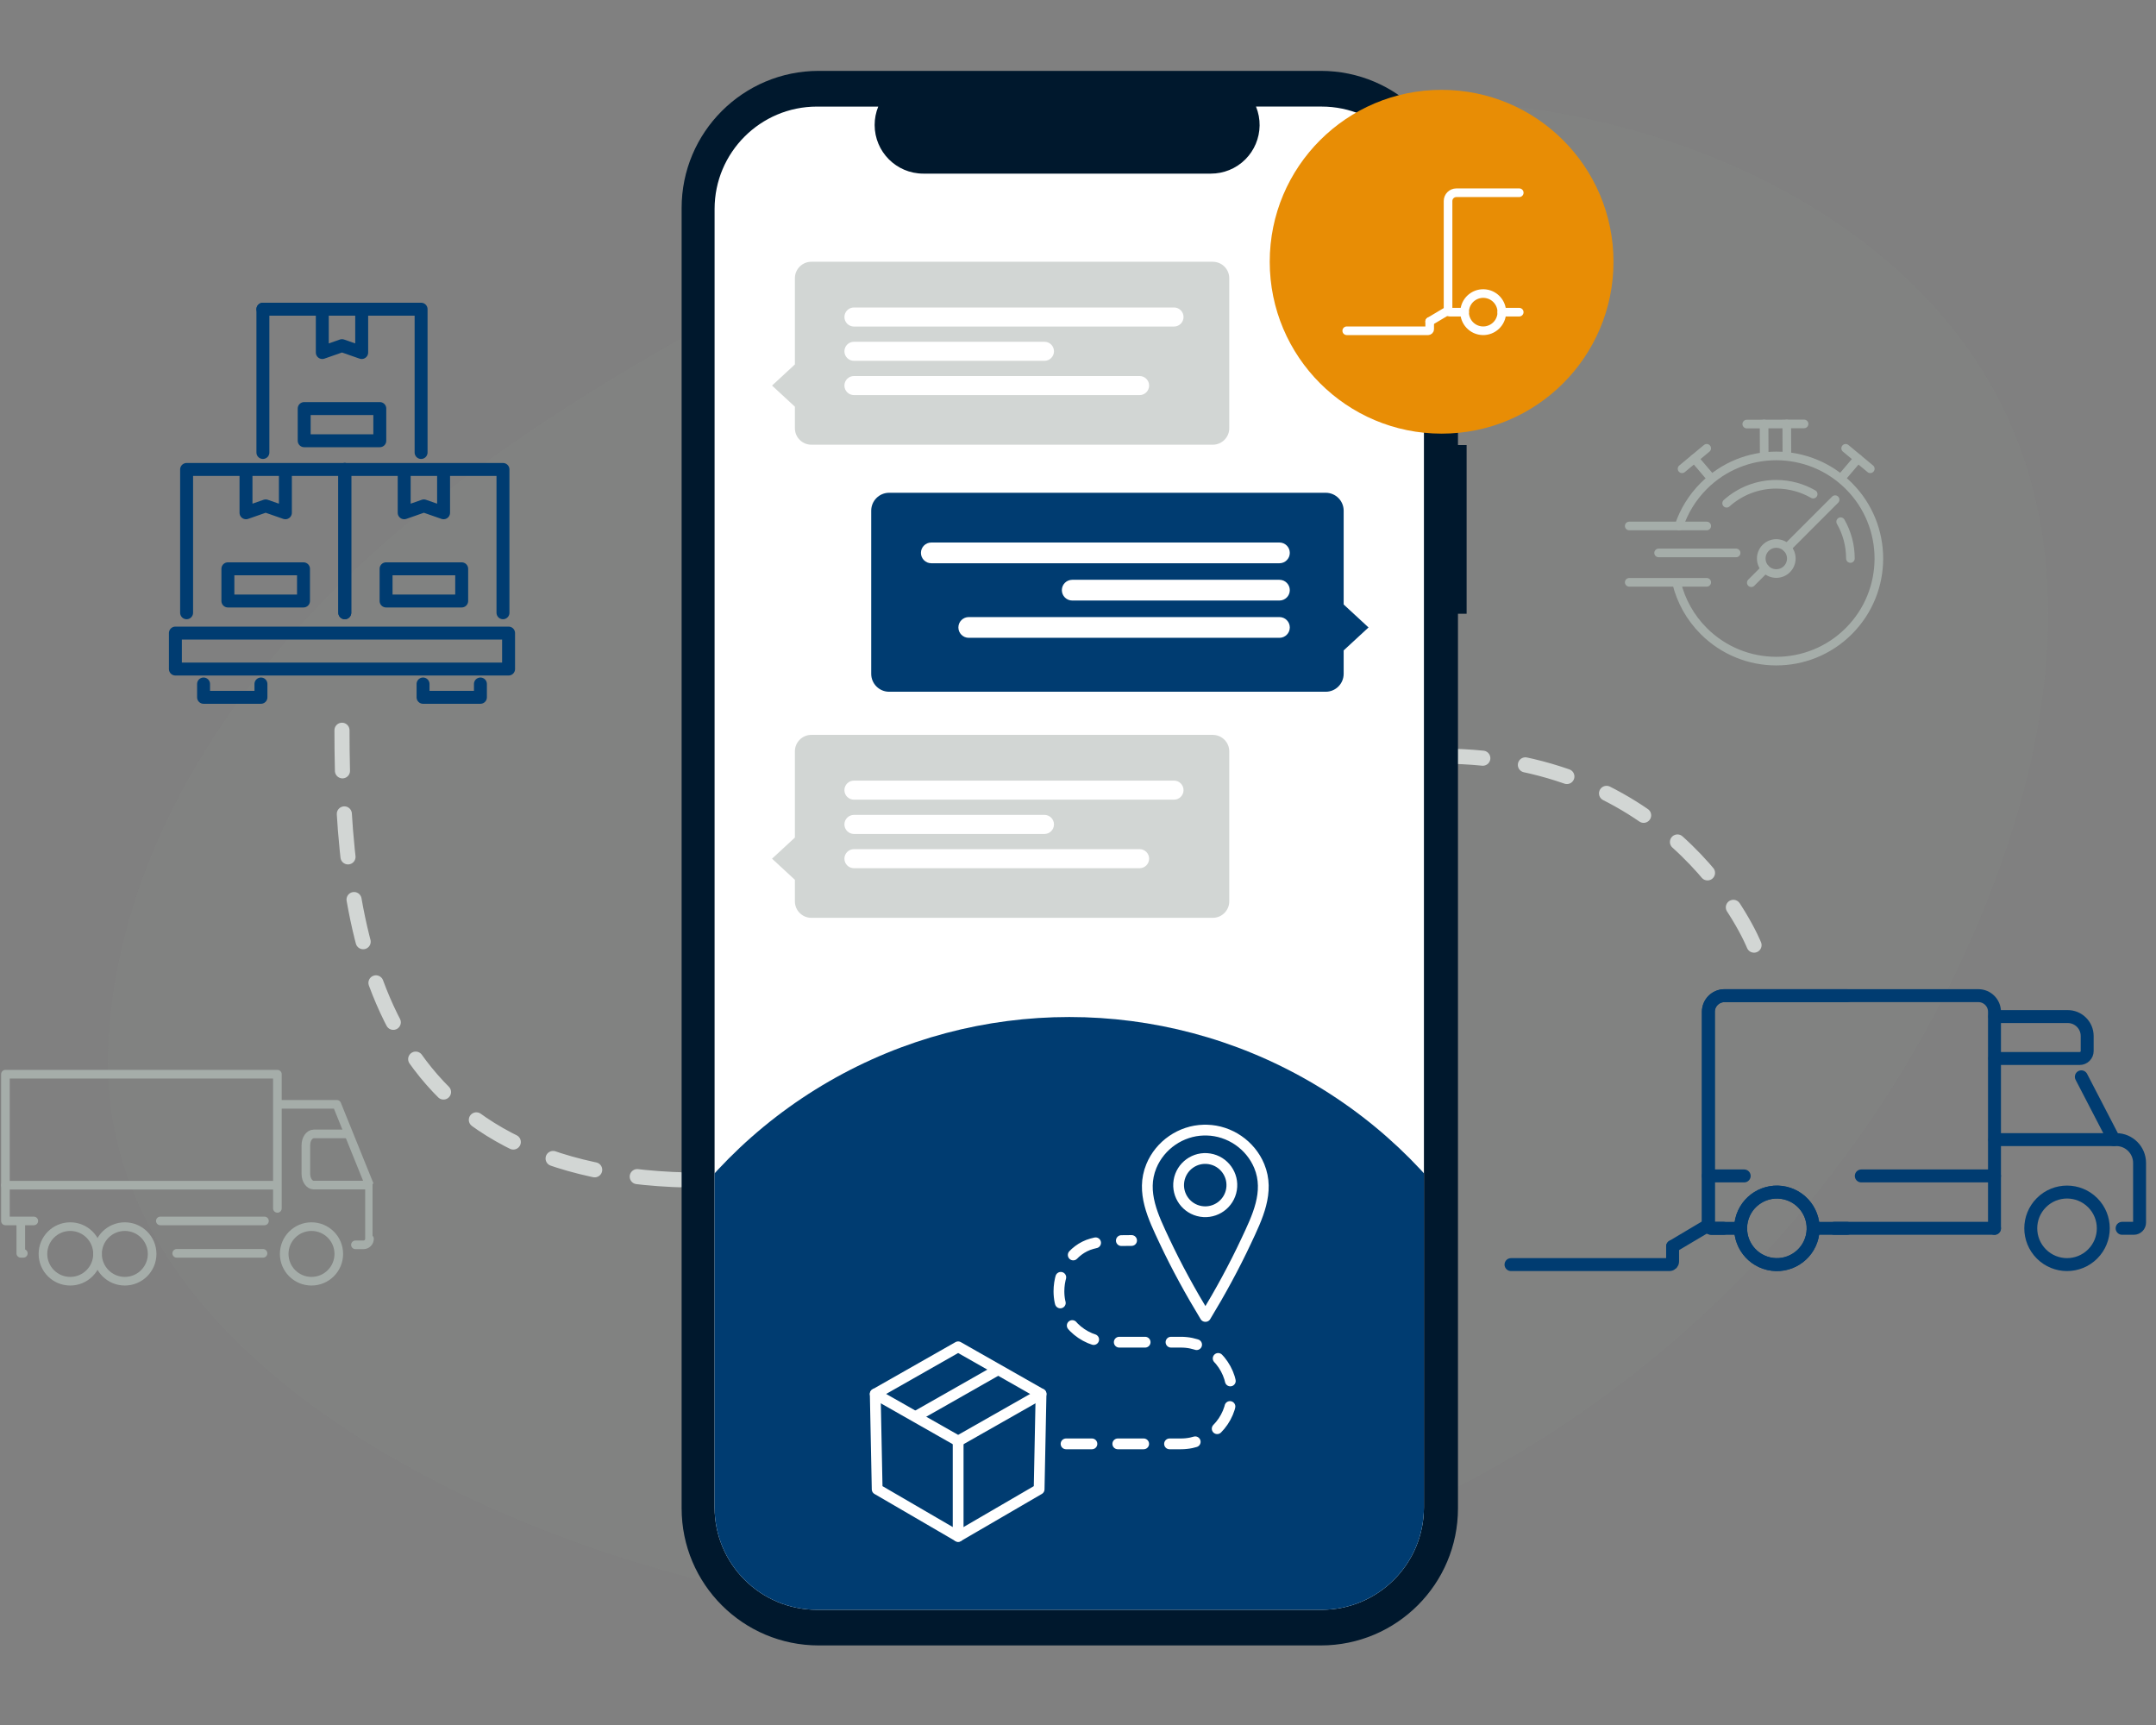 <?xml version="1.0" encoding="UTF-8"?><svg id="Ebene_1" xmlns="http://www.w3.org/2000/svg" xmlns:xlink="http://www.w3.org/1999/xlink" viewBox="0 0 1000 800"><rect x="0" y="0" width="1000" height="800" fill="#808080" stroke="none"/><defs><clipPath id="clippath"><path id="e7549b14-e146-4c1f-8b4f-7638ef62aaf0-394-2" d="M612.96-850.58h-30.4c4.71,11.54-.83,24.72-12.37,29.43-2.71,1.1-5.6,1.67-8.53,1.67h-133.41c-12.47,0-22.57-10.11-22.57-22.57,0-2.92.57-5.82,1.67-8.52h-28.4c-26.24,0-47.51,21.27-47.51,47.51h0V-200.95c0,26.24,21.27,47.51,47.51,47.51h233.99c26.24,0,47.51-21.27,47.51-47.51h0v-602.12c0-26.24-21.27-47.51-47.51-47.51h0Z" fill="#fff"/></clipPath><clipPath id="clippath-1"><path id="e7549b14-e146-4c1f-8b4f-7638ef62aaf0-394-4" d="M612.96,49.42h-30.4c4.71,11.54-.83,24.72-12.37,29.43-2.71,1.1-5.6,1.67-8.53,1.67h-133.41c-12.47,0-22.57-10.11-22.57-22.57,0-2.92.57-5.82,1.67-8.52h-28.4c-26.24,0-47.51,21.27-47.51,47.51h0v602.12c0,26.24,21.27,47.51,47.51,47.51h233.99c26.24,0,47.51-21.27,47.51-47.51h0V96.93c0-26.24-21.27-47.51-47.51-47.51h0Z" fill="#fff"/></clipPath></defs><path id="e7549b14-e146-4c1f-8b4f-7638ef62aaf0-394" d="M612.96-850.58h-30.4c4.71,11.54-.83,24.72-12.37,29.43-2.71,1.1-5.6,1.67-8.53,1.67h-133.41c-12.47,0-22.57-10.11-22.57-22.57,0-2.92.57-5.82,1.67-8.52h-28.4c-26.24,0-47.51,21.27-47.51,47.51h0V-200.95c0,26.24,21.27,47.51,47.51,47.51h233.99c26.24,0,47.51-21.27,47.51-47.51h0v-602.12c0-26.24-21.27-47.51-47.51-47.51h0Z" fill="#fff"/><g clip-path="url(#clippath)"><circle cx="495.96" cy="-205.42" r="222.92" fill="#003c71"/></g><path d="M50.11,486.68c2.73-74.24,40.49-144.91,93.49-201.4,53.01-56.48,120.59-100.1,190.48-138.47,97.35-53.45,204.83-98.86,318.52-100.21,113.69-1.34,234.19,50.92,278.26,146.3,30.73,66.52,20.81,143.26-4.16,211.75-40.83,111.96-122.24,212.63-232.26,275.01-110.02,62.38-248.62,84.34-373.36,52.23-124.74-32.11-275.75-115.23-270.97-245.22Z" fill="#8f9894" opacity=".1"/><path d="M813.56,438.32s-34.82-87.65-145.32-87.65c-172.54,0-175.65,196.66-342.47,196.66-151.44,0-167.15-110.91-167.15-208.66" fill="none" stroke="#d2d6d4" stroke-dasharray="20 20" stroke-linecap="round" stroke-linejoin="round" stroke-width="7"/><path id="bc7f4772-a479-43ba-84b6-0038831d0625-393" d="M680.25,206.4h-4.01v-109.92c0-35.13-28.48-63.61-63.61-63.61h-232.87c-35.13,0-63.61,28.48-63.61,63.61h0v603.01c0,35.13,28.48,63.61,63.61,63.61h232.87c35.13,0,63.61-28.48,63.61-63.61h0v-414.85h4.01v-78.24Z" fill="#00182d"/><path id="e7549b14-e146-4c1f-8b4f-7638ef62aaf0-394-3" d="M612.96,49.42h-30.4c4.71,11.54-.83,24.72-12.37,29.43-2.71,1.1-5.6,1.67-8.53,1.67h-133.41c-12.47,0-22.57-10.11-22.57-22.57,0-2.92.57-5.82,1.67-8.52h-28.4c-26.24,0-47.51,21.27-47.51,47.51h0v602.12c0,26.24,21.27,47.51,47.51,47.51h233.99c26.24,0,47.51-21.27,47.51-47.51h0V96.93c0-26.24-21.27-47.51-47.51-47.51h0Z" fill="#fff"/><g clip-path="url(#clippath-1)"><circle cx="495.96" cy="694.58" r="222.92" fill="#003c71"/></g><line x1="755.67" y1="243.93" x2="791.62" y2="243.93" fill="none" stroke="#a5ada9" stroke-linecap="round" stroke-linejoin="round" stroke-width="4"/><line x1="769.3" y1="256.43" x2="805.25" y2="256.43" fill="none" stroke="#a5ada9" stroke-linecap="round" stroke-linejoin="round" stroke-width="4"/><line x1="755.67" y1="270.06" x2="791.62" y2="270.06" fill="none" stroke="#a5ada9" stroke-linecap="round" stroke-linejoin="round" stroke-width="4"/><path d="M828.81,263.95c-2.72,2.72-7.13,2.72-9.86,0-2.72-2.72-2.72-7.13,0-9.86,2.72-2.72,7.13-2.72,9.86,0,2.72,2.72,2.72,7.13,0,9.86Z" fill="none" stroke="#a5ada9" stroke-linecap="round" stroke-linejoin="round" stroke-width="4"/><path d="M778.76,243.94c2.25-6.78,6.09-13.16,11.48-18.56,18.58-18.58,48.7-18.58,67.29,0,18.57,18.58,18.57,48.7,0,67.29-18.58,18.58-48.7,18.58-67.29,0-6.37-6.37-10.56-14.11-12.56-22.26" fill="none" stroke="#a5ada9" stroke-linecap="round" stroke-linejoin="round" stroke-width="4"/><line x1="828.81" y1="254.1" x2="851.17" y2="231.73" fill="none" stroke="#a5ada9" stroke-linecap="round" stroke-linejoin="round" stroke-width="4"/><line x1="812.29" y1="270.23" x2="818.77" y2="263.75" fill="none" stroke="#a5ada9" stroke-linecap="round" stroke-linejoin="round" stroke-width="4"/><path d="M858.26,259.02c0-6.21-1.64-12.04-4.52-17.07" fill="none" stroke="#a5ada9" stroke-linecap="round" stroke-linejoin="round" stroke-width="4"/><path d="M800.84,233.39c6.1-5.47,14.15-8.8,22.99-8.8,6.26,0,12.12,1.67,17.16,4.57" fill="none" stroke="#a5ada9" stroke-linecap="round" stroke-linejoin="round" stroke-width="4"/><line x1="792.98" y1="220.97" x2="785.89" y2="212.66" fill="none" stroke="#a5ada9" stroke-linecap="round" stroke-linejoin="round" stroke-width="4"/><line x1="780.18" y1="217.4" x2="791.61" y2="207.91" fill="none" stroke="#a5ada9" stroke-linecap="round" stroke-linejoin="round" stroke-width="4"/><line x1="828.74" y1="196.63" x2="828.79" y2="210.02" fill="none" stroke="#a5ada9" stroke-linecap="round" stroke-linejoin="round" stroke-width="4"/><line x1="818.22" y1="196.63" x2="818.27" y2="210.02" fill="none" stroke="#a5ada9" stroke-linecap="round" stroke-linejoin="round" stroke-width="4"/><line x1="810.19" y1="196.67" x2="836.77" y2="196.6" fill="none" stroke="#a5ada9" stroke-linecap="round" stroke-linejoin="round" stroke-width="4"/><line x1="861.76" y1="212.66" x2="854.68" y2="220.97" fill="none" stroke="#a5ada9" stroke-linecap="round" stroke-linejoin="round" stroke-width="4"/><line x1="867.48" y1="217.4" x2="856.06" y2="207.91" fill="none" stroke="#a5ada9" stroke-linecap="round" stroke-linejoin="round" stroke-width="4"/><circle cx="668.65" cy="121.39" r="79.72" fill="#e88d05"/><path d="M562.51,121.39h-186.17c-4.23,0-7.65,3.43-7.65,7.65v39.97l-10.6,9.8,10.6,9.8v9.98c0,4.23,3.42,7.65,7.65,7.65h186.17c4.23,0,7.65-3.43,7.65-7.65v-69.54c0-4.23-3.42-7.65-7.65-7.65Z" fill="#d2d6d4"/><path d="M396.08,142.6h148.45c2.44,0,4.42,1.98,4.42,4.42h0c0,2.44-1.98,4.42-4.42,4.42h-148.45c-2.44,0-4.42-1.98-4.42-4.42h0c0-2.44,1.98-4.42,4.42-4.42Z" fill="#fff"/><path d="M396.08,158.5h88.36c2.44,0,4.42,1.98,4.42,4.42h0c0,2.44-1.98,4.42-4.42,4.42h-88.36c-2.44,0-4.42-1.98-4.42-4.42h0c0-2.44,1.98-4.42,4.42-4.42Z" fill="#fff"/><path d="M396.08,174.39h132.49c2.44,0,4.42,1.98,4.42,4.42h0c0,2.44-1.98,4.42-4.42,4.42h-132.49c-2.44,0-4.42-1.98-4.42-4.42h0c0-2.44,1.98-4.42,4.42-4.42Z" fill="#fff"/><path d="M562.51,340.81h-186.17c-4.23,0-7.65,3.42-7.65,7.65v39.97l-10.6,9.8,10.6,9.8v9.98c0,4.23,3.42,7.65,7.65,7.65h186.17c4.23,0,7.65-3.43,7.65-7.65v-69.54c0-4.23-3.42-7.65-7.65-7.65Z" fill="#d2d6d4"/><path d="M396.08,362.02h148.45c2.44,0,4.42,1.98,4.42,4.42h0c0,2.44-1.98,4.42-4.42,4.42h-148.45c-2.44,0-4.42-1.98-4.42-4.42h0c0-2.44,1.98-4.42,4.42-4.42Z" fill="#fff"/><path d="M396.08,377.92h88.36c2.44,0,4.42,1.98,4.42,4.42h0c0,2.44-1.98,4.42-4.42,4.42h-88.36c-2.44,0-4.42-1.98-4.42-4.42h0c0-2.44,1.98-4.42,4.42-4.42Z" fill="#fff"/><path d="M396.08,393.81h132.49c2.44,0,4.42,1.98,4.42,4.42h0c0,2.44-1.98,4.42-4.42,4.42h-132.49c-2.44,0-4.42-1.98-4.42-4.42h0c0-2.44,1.98-4.42,4.42-4.42Z" fill="#fff"/><path d="M623.22,280.33v-43.48c0-4.6-3.73-8.32-8.32-8.32h-202.49c-4.6,0-8.32,3.73-8.32,8.32v75.64c0,4.6,3.73,8.32,8.32,8.32h202.49c4.6,0,8.32-3.73,8.32-8.32v-10.85l11.53-10.65-11.53-10.65Z" fill="#003c71"/><path d="M593.43,251.6h-161.47c-2.65,0-4.81,2.15-4.81,4.81h0c0,2.65,2.15,4.81,4.81,4.81h161.47c2.65,0,4.81-2.15,4.81-4.81h0c0-2.65-2.15-4.81-4.81-4.81Z" fill="#fff"/><path d="M593.43,268.89h-96.11c-2.65,0-4.81,2.15-4.81,4.81h0c0,2.65,2.15,4.81,4.81,4.81h96.11c2.65,0,4.81-2.15,4.81-4.81h0c0-2.65-2.15-4.81-4.81-4.81Z" fill="#fff"/><path d="M593.43,286.18h-144.1c-2.65,0-4.81,2.15-4.81,4.81h0c0,2.65,2.15,4.81,4.81,4.81h144.1c2.65,0,4.81-2.15,4.81-4.81h0c0-2.65-2.15-4.81-4.81-4.81Z" fill="#fff"/><path d="M494.46,669.62h53.31c13.02,0,23.58-10.56,23.58-23.58h0c0-13.02-10.56-23.58-23.58-23.58h-33.03c-13.02,0-23.58-10.56-23.58-23.58h0c0-10.1,6.08-19.54,15.27-22.07,4.45-1.23,8.44-1.51,18.42-1.51" fill="none" stroke="#fff" stroke-dasharray="12 12" stroke-linecap="round" stroke-linejoin="round" stroke-width="5"/><polygon points="444.41 668.32 405.96 646.47 444.41 624.61 482.86 646.47 444.41 668.32" fill="none" stroke="#fff" stroke-linecap="round" stroke-linejoin="round" stroke-width="5"/><line x1="462.65" y1="635.38" x2="424.74" y2="656.93" fill="none" stroke="#fff" stroke-linecap="round" stroke-linejoin="round" stroke-width="5"/><polyline points="444.41 668.32 444.41 712.54 406.85 690.68 405.96 646.47" fill="none" stroke="#fff" stroke-linecap="round" stroke-linejoin="round" stroke-width="5"/><polyline points="444.41 712.54 481.97 690.68 482.86 646.47" fill="none" stroke="#fff" stroke-linecap="round" stroke-linejoin="round" stroke-width="5"/><path d="M559.16,610.51c6.86-11.31,13.25-23,18.86-34.98,5.1-10.89,11.03-22.71,6.05-34.75-4.05-9.78-13.74-16.43-24.32-16.67-.22,0-.44,0-.66,0h-.12c-.22,0-.44,0-.66,0-10.58.26-20.26,6.92-24.29,16.71-4.97,12.05.99,23.85,6.1,34.74,5.63,11.97,12.05,23.64,18.92,34.95" fill="none" stroke="#fff" stroke-linecap="round" stroke-linejoin="round" stroke-width="5"/><circle cx="559" cy="549.58" r="12.35" transform="translate(-73.03 1013.34) rotate(-80.78)" fill="none" stroke="#fff" stroke-linecap="round" stroke-linejoin="round" stroke-width="5"/><polyline points="128.66 560.41 128.66 516.24 128.66 498.18 2.52 498.18 2.52 566.23 15.68 566.23" fill="none" stroke="#a5ada9" stroke-linecap="round" stroke-linejoin="round" stroke-width="4"/><line x1="74.37" y1="566.23" x2="122.66" y2="566.23" fill="none" stroke="#a5ada9" stroke-linecap="round" stroke-linejoin="round" stroke-width="4"/><path d="M164.86,577.31h3.72c1.55,0,2.8-1.25,2.8-2.8,0,0,.02-24.87,0-24.89l-15.15-37.47h-26.48" fill="none" stroke="#a5ada9" stroke-linecap="round" stroke-linejoin="round" stroke-width="4"/><path d="M161.13,525.88h-15.61c-2.01,0-3.65,2.35-3.65,5.24v13.25c0,2.89,1.63,5.24,3.65,5.24h25.07" fill="none" stroke="#a5ada9" stroke-linecap="round" stroke-linejoin="round" stroke-width="4"/><circle cx="32.58" cy="581.53" r="12.66" fill="none" stroke="#a5ada9" stroke-linecap="round" stroke-linejoin="round" stroke-width="4"/><circle cx="57.9" cy="581.53" r="12.66" fill="none" stroke="#a5ada9" stroke-linecap="round" stroke-linejoin="round" stroke-width="4"/><circle cx="144.48" cy="581.53" r="12.66" fill="none" stroke="#a5ada9" stroke-linecap="round" stroke-linejoin="round" stroke-width="4"/><polyline points="9.64 567.02 9.64 581.26 10.82 581.26" fill="none" stroke="#a5ada9" stroke-linecap="round" stroke-linejoin="round" stroke-width="4"/><line x1="121.99" y1="581.26" x2="81.96" y2="581.26" fill="none" stroke="#a5ada9" stroke-linecap="round" stroke-linejoin="round" stroke-width="4"/><line x1="2.52" y1="549.66" x2="127.51" y2="549.66" fill="none" stroke="#a5ada9" stroke-linecap="round" stroke-linejoin="round" stroke-width="4"/><path d="M925.09,569.66v-100.43c0-4.13-3.35-7.48-7.48-7.48h-117.75c-4.13,0-7.48,3.35-7.48,7.48v98.96c0,.81.65,1.46,1.46,1.46h5.58" fill="none" stroke="#003c71" stroke-linecap="round" stroke-linejoin="round" stroke-width="6"/><line x1="850.81" y1="569.65" x2="925.09" y2="569.65" fill="none" stroke="#003c71" stroke-linecap="round" stroke-linejoin="round" stroke-width="6"/><path d="M925.25,471.45h33.8c4.99,0,9.03,4.04,9.03,9.03v6.95c0,1.92-1.55,3.47-3.47,3.47h-39.36" fill="none" stroke="#003c71" stroke-linecap="round" stroke-linejoin="round" stroke-width="6"/><line x1="965.37" y1="499.39" x2="980.47" y2="528.51" fill="none" stroke="#003c71" stroke-linecap="round" stroke-linejoin="round" stroke-width="6"/><path d="M925.25,528.51h56.29c5.99,0,10.84,4.85,10.84,10.84v27.64c0,1.47-1.19,2.66-2.66,2.66h-5.44" fill="none" stroke="#003c71" stroke-linecap="round" stroke-linejoin="round" stroke-width="6"/><circle cx="958.73" cy="569.66" r="16.82" transform="translate(-122 844.77) rotate(-45)" fill="none" stroke="#003c71" stroke-linecap="round" stroke-linejoin="round" stroke-width="6"/><circle cx="824.15" cy="569.66" r="16.82" transform="translate(81.71 1242.35) rotate(-76.83)" fill="none" stroke="#003c71" stroke-linecap="round" stroke-linejoin="round" stroke-width="6"/><line x1="863.31" y1="545.36" x2="925.09" y2="545.36" fill="none" stroke="#003c71" stroke-linecap="round" stroke-linejoin="round" stroke-width="6"/><polyline points="792.38 545.36 804.69 545.36 808.99 545.36" fill="none" stroke="#003c71" stroke-linecap="round" stroke-linejoin="round" stroke-width="6"/><line x1="704.65" y1="144.77" x2="696.58" y2="144.77" fill="none" stroke="#fff" stroke-linecap="round" stroke-linejoin="round" stroke-width="4"/><path d="M679.31,144.77h-6.92c-.41,0-.75-.34-.75-.75v-50.79c0-2.12,1.72-3.84,3.84-3.84h29.18" fill="none" stroke="#fff" stroke-linecap="round" stroke-linejoin="round" stroke-width="4"/><circle cx="687.94" cy="144.77" r="8.63" transform="translate(390.24 781.63) rotate(-76.83)" fill="none" stroke="#fff" stroke-linecap="round" stroke-linejoin="round" stroke-width="4"/><line x1="663.12" y1="149.08" x2="671.63" y2="144.02" fill="none" stroke="#fff" stroke-linecap="round" stroke-linejoin="round" stroke-width="4"/><path d="M624.65,153.4h37.72c.41,0,.75-.34.75-.75v-3.57" fill="none" stroke="#fff" stroke-linecap="round" stroke-linejoin="round" stroke-width="4"/><line x1="856.7" y1="569.66" x2="840.97" y2="569.66" fill="none" stroke="#003c71" stroke-linecap="round" stroke-linejoin="round" stroke-width="6"/><path d="M807.33,569.66h-13.49c-.81,0-1.46-.65-1.46-1.46v-98.96c0-4.13,3.35-7.48,7.48-7.48h56.84" fill="none" stroke="#003c71" stroke-linecap="round" stroke-linejoin="round" stroke-width="6"/><circle cx="824.15" cy="569.66" r="16.82" transform="translate(81.71 1242.35) rotate(-76.83)" fill="none" stroke="#003c71" stroke-linecap="round" stroke-linejoin="round" stroke-width="6"/><line x1="775.79" y1="578.05" x2="792.38" y2="568.19" fill="none" stroke="#003c71" stroke-linecap="round" stroke-linejoin="round" stroke-width="6"/><path d="M700.84,586.48h73.49c.81,0,1.46-.65,1.46-1.46v-6.96" fill="none" stroke="#003c71" stroke-linecap="round" stroke-linejoin="round" stroke-width="6"/><rect x="81.35" y="293.6" width="154.54" height="16.68" fill="none" stroke="#003c71" stroke-linecap="round" stroke-linejoin="round" stroke-width="6"/><polyline points="86.55 284.18 86.55 217.72 159.92 217.72 159.92 284.18" fill="none" stroke="#003c71" stroke-linecap="round" stroke-linejoin="round" stroke-width="6"/><polyline points="132.37 218.15 132.37 237.81 123.23 234.62 114.1 237.81 114.1 218.15" fill="none" stroke="#003c71" stroke-linecap="round" stroke-linejoin="round" stroke-width="6"/><polyline points="121.03 317.21 121.03 323.39 94.42 323.39 94.42 317.21" fill="none" stroke="#003c71" stroke-linecap="round" stroke-linejoin="round" stroke-width="6"/><polyline points="222.83 317.21 222.83 323.39 196.22 323.39 196.22 317.21" fill="none" stroke="#003c71" stroke-linecap="round" stroke-linejoin="round" stroke-width="6"/><rect x="105.7" y="263.79" width="35.07" height="14.93" fill="none" stroke="#003c71" stroke-linecap="round" stroke-linejoin="round" stroke-width="6"/><line x1="159.92" y1="284.18" x2="159.92" y2="217.72" fill="none" stroke="#003c71" stroke-linecap="round" stroke-linejoin="round" stroke-width="6"/><polyline points="159.92 217.72 233.29 217.72 233.29 284.18" fill="none" stroke="#003c71" stroke-linecap="round" stroke-linejoin="round" stroke-width="6"/><polyline points="205.74 218.15 205.74 237.81 196.6 234.62 187.47 237.81 187.47 218.15" fill="none" stroke="#003c71" stroke-linecap="round" stroke-linejoin="round" stroke-width="6"/><rect x="179.07" y="263.79" width="35.07" height="14.93" fill="none" stroke="#003c71" stroke-linecap="round" stroke-linejoin="round" stroke-width="6"/><line x1="121.94" y1="209.85" x2="121.94" y2="143.39" fill="none" stroke="#003c71" stroke-linecap="round" stroke-linejoin="round" stroke-width="6"/><polyline points="121.94 143.39 195.31 143.39 195.31 209.85" fill="none" stroke="#003c71" stroke-linecap="round" stroke-linejoin="round" stroke-width="6"/><polyline points="167.76 143.83 167.76 163.49 158.62 160.3 149.49 163.49 149.49 143.83" fill="none" stroke="#003c71" stroke-linecap="round" stroke-linejoin="round" stroke-width="6"/><rect x="141.09" y="189.47" width="35.07" height="14.93" fill="none" stroke="#003c71" stroke-linecap="round" stroke-linejoin="round" stroke-width="6"/></svg>